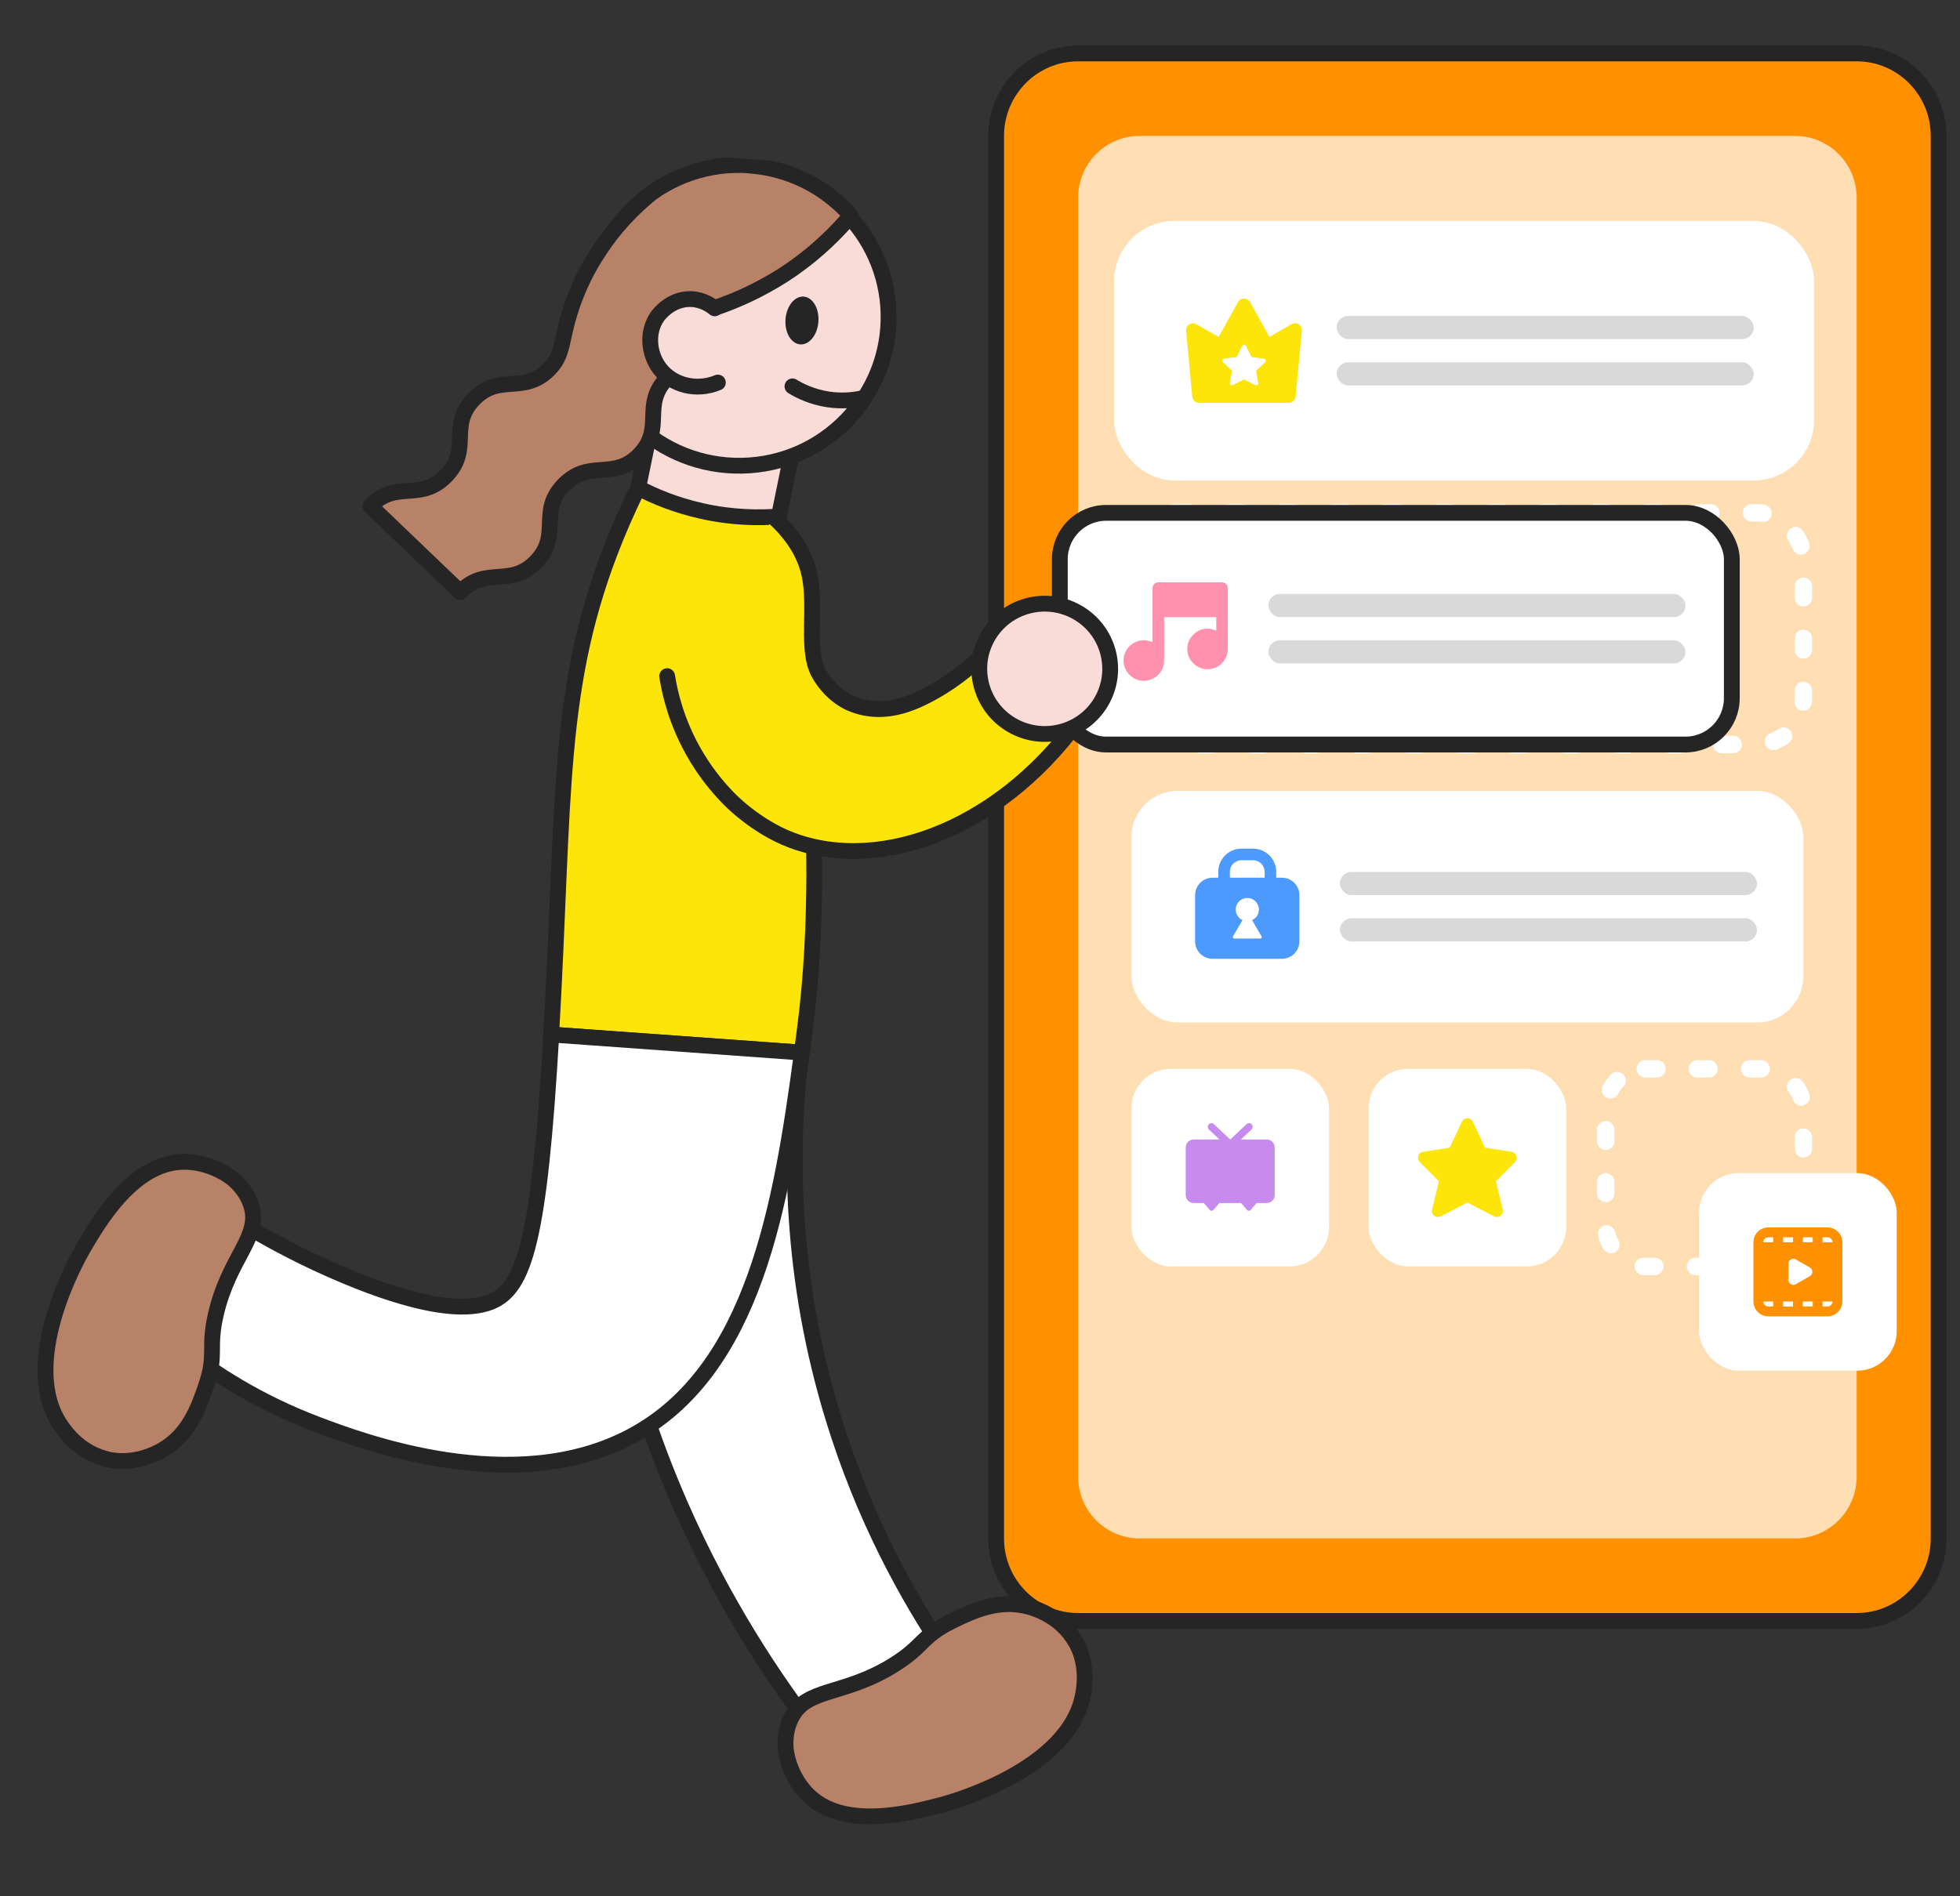 <svg width="186" height="180" viewBox="0 0 186 180" fill="none" xmlns="http://www.w3.org/2000/svg">
<rect x="0" y="0" width="186" height="180" fill="#333333" stroke="none"/>
<g clip-path="url(#clip0_5549_58568)">
<path d="M176.194 5.072H102.309C98.013 5.072 94.531 8.578 94.531 12.903V146.032C94.531 150.357 98.013 153.863 102.309 153.863H176.194C180.489 153.863 183.971 150.357 183.971 146.032V12.903C183.971 8.578 180.489 5.072 176.194 5.072Z" fill="#FF9100" stroke="#252525" stroke-width="1.5" stroke-miterlimit="10"/>
<path d="M170.361 12.903H108.142C104.92 12.903 102.309 15.532 102.309 18.776V140.159C102.309 143.402 104.92 146.032 108.142 146.032H170.361C173.582 146.032 176.194 143.402 176.194 140.159V18.776C176.194 15.532 173.582 12.903 170.361 12.903Z" fill="white" fill-opacity="0.7"/>
<rect x="107.367" y="22.294" width="63.77" height="21.99" rx="4.398" stroke="white" stroke-width="1.649" stroke-linecap="round" stroke-dasharray="1.1 3.85"/>
<rect x="107.367" y="48.682" width="63.77" height="21.99" rx="4.398" stroke="white" stroke-width="1.649" stroke-linecap="round" stroke-dasharray="1.1 3.85"/>
<rect x="107.367" y="75.069" width="63.77" height="21.99" rx="4.398" fill="white"/>
<path d="M121.66 83.315H121.11V82.755C121.11 81.54 120.126 80.556 118.911 80.556H117.812C116.597 80.556 115.613 81.54 115.613 82.755V83.315H115.063C114.156 83.315 113.414 84.058 113.414 84.965V89.362C113.414 90.27 114.156 91.012 115.063 91.012H121.66C122.567 91.012 123.309 90.27 123.309 89.362V84.965C123.309 84.058 122.567 83.315 121.66 83.315ZM117.004 88.901L117.631 87.818L117.911 87.339C117.532 87.163 117.268 86.784 117.268 86.339C117.268 86.119 117.334 85.91 117.449 85.74C117.647 85.437 117.982 85.239 118.367 85.239C118.752 85.239 119.093 85.437 119.285 85.74C119.401 85.91 119.467 86.119 119.467 86.339C119.467 86.784 119.203 87.163 118.823 87.339L119.725 88.901C119.775 88.983 119.714 89.088 119.615 89.088H117.119C117.02 89.088 116.965 88.983 117.009 88.901H117.004ZM116.712 82.755C116.712 82.15 117.207 81.655 117.812 81.655H118.911C119.516 81.655 120.011 82.15 120.011 82.755V83.315H116.712V82.755Z" fill="#4D9AFF"/>
<rect x="127.157" y="82.766" width="39.581" height="2.199" rx="1.099" fill="#D9D9D9"/>
<rect x="127.157" y="87.164" width="39.581" height="2.199" rx="1.099" fill="#D9D9D9"/>
<rect x="107.367" y="101.457" width="18.756" height="18.756" rx="3.751" fill="white"/>
<path fill-rule="evenodd" clip-rule="evenodd" d="M120.21 108.164H117.756L118.764 107.218C118.903 107.087 118.911 106.867 118.781 106.726C118.652 106.585 118.434 106.577 118.294 106.708L116.744 108.164L115.194 106.708C115.055 106.577 114.837 106.585 114.708 106.726C114.578 106.867 114.586 107.087 114.725 107.218L115.733 108.164H113.279C112.863 108.164 112.524 108.502 112.524 108.918V113.437C112.524 113.854 112.863 114.192 113.279 114.192H114.235L114.805 114.853C114.9 114.964 115.054 114.964 115.15 114.853L115.719 114.192H117.77L118.339 114.853C118.435 114.964 118.589 114.964 118.684 114.853L119.254 114.192H120.21C120.628 114.192 120.965 113.854 120.965 113.437V108.918C120.965 108.502 120.628 108.164 120.21 108.164Z" fill="#C78BF0"/>
<rect x="129.874" y="101.457" width="18.756" height="18.756" rx="3.751" fill="white"/>
<path d="M143.911 109.722C143.844 109.516 143.669 109.367 143.454 109.333L140.923 108.938L139.771 106.476C139.677 106.276 139.473 106.146 139.251 106.146C139.029 106.146 138.825 106.276 138.731 106.477L137.579 108.938L135.048 109.333C134.834 109.367 134.658 109.516 134.591 109.722C134.523 109.929 134.576 110.153 134.729 110.307L136.546 112.133L135.897 114.813C135.843 115.031 135.924 115.262 136.101 115.401C136.204 115.482 136.329 115.523 136.455 115.523C136.546 115.523 136.637 115.501 136.72 115.458L139.251 114.14L141.782 115.457C141.981 115.562 142.225 115.54 142.402 115.401C142.579 115.262 142.659 115.031 142.606 114.813L141.956 112.133L143.773 110.306C143.926 110.153 143.979 109.929 143.911 109.722Z" fill="#FDE509"/>
<rect x="152.381" y="101.457" width="18.756" height="18.756" rx="3.751" stroke="white" stroke-width="1.649" stroke-linecap="round" stroke-dasharray="1.1 3.85"/>
</g>
<rect x="161.239" y="111.353" width="18.756" height="18.756" rx="3.751" fill="white"/>
<path d="M173.43 116.51H167.803C167.029 116.51 166.396 117.143 166.396 117.917V123.544C166.396 124.317 167.029 124.95 167.803 124.95H173.43C174.204 124.95 174.837 124.317 174.837 123.544V117.917C174.837 117.143 174.204 116.51 173.43 116.51ZM169.21 117.448H170.157V117.917H169.21V117.448ZM168.272 124.013H167.803C167.545 124.013 167.334 123.802 167.334 123.544H168.272V124.013ZM168.272 117.917H167.334C167.334 117.659 167.545 117.448 167.803 117.448H168.272V117.917ZM170.148 124.013H169.21V123.544H170.148V124.013ZM170.185 121.968C170.105 121.968 170.021 121.949 169.951 121.907C169.805 121.823 169.716 121.668 169.716 121.499V119.957C169.716 119.788 169.805 119.633 169.951 119.549C170.096 119.464 170.274 119.464 170.42 119.549L171.756 120.318C171.901 120.402 171.99 120.557 171.99 120.726C171.99 120.894 171.901 121.049 171.756 121.134L170.42 121.903C170.349 121.945 170.265 121.964 170.185 121.964V121.968ZM172.023 124.013H171.085V123.544H172.023V124.013ZM172.023 117.917H171.095V117.448H172.023V117.917ZM173.43 124.013H172.961V123.544H173.899C173.899 123.802 173.688 124.013 173.43 124.013ZM172.961 117.917V117.448H173.43C173.688 117.448 173.899 117.659 173.899 117.917H172.961Z" fill="#FF9100"/>
<rect x="100.576" y="48.682" width="63.77" height="21.99" rx="4.398" fill="white"/>
<rect x="100.576" y="48.682" width="63.77" height="21.99" rx="4.398" stroke="#252525" stroke-width="1.5"/>
<path d="M115.969 55.279H109.921C109.619 55.279 109.372 55.526 109.372 55.828V60.969C109.119 60.848 108.844 60.776 108.547 60.776C107.486 60.776 106.623 61.639 106.623 62.7C106.623 63.761 107.486 64.624 108.547 64.624C109.608 64.624 110.471 63.761 110.471 62.7V58.577H115.419V59.869C115.166 59.748 114.891 59.677 114.594 59.677C113.533 59.677 112.67 60.54 112.67 61.601C112.67 62.662 113.533 63.525 114.594 63.525C115.655 63.525 116.518 62.662 116.518 61.601V55.828C116.518 55.526 116.271 55.279 115.969 55.279Z" fill="#FF91AE"/>
<rect x="120.366" y="56.378" width="39.581" height="2.199" rx="1.099" fill="#D9D9D9"/>
<rect x="120.366" y="60.776" width="39.581" height="2.199" rx="1.099" fill="#D9D9D9"/>
<g clip-path="url(#clip1_5549_58568)">
<path d="M60.324 47.458L73.676 50.18L76.51 36.365L63.157 33.643L60.324 47.458Z" fill="#F9DCD8" stroke="#252525" stroke-width="1.5" stroke-miterlimit="10"/>
<path d="M70.416 44.207C78.246 44.056 84.472 37.616 84.322 29.822C84.172 22.028 77.703 15.832 69.874 15.982C62.044 16.133 55.818 22.573 55.968 30.367C56.118 38.161 62.587 44.357 70.416 44.207Z" fill="#F9DCD8" stroke="#252525" stroke-width="1.5" stroke-linecap="round" stroke-linejoin="round"/>
<path d="M77.665 30.534C77.755 29.281 77.129 28.216 76.266 28.155C75.404 28.094 74.632 29.06 74.542 30.313C74.452 31.565 75.079 32.63 75.941 32.691C76.803 32.752 77.575 31.787 77.665 30.534Z" fill="#252525"/>
<path d="M71.117 15.711C74.895 15.983 78.214 17.695 80.587 20.281C80.639 20.344 80.692 20.394 80.744 20.457C79.451 21.99 77.639 23.826 75.194 25.534C74.067 26.322 72.963 26.956 71.908 27.501C69.824 28.576 67.924 29.238 66.469 29.637C65.042 30.188 63.628 30.739 62.2 31.277C62.266 32.004 62.39 34.455 60.739 36.684C60.676 36.762 60.613 36.84 60.551 36.918L58.845 38.343C56.818 35.699 55.714 32.348 55.966 28.778C56.522 21 63.302 15.146 71.116 15.698L71.117 15.711Z" fill="#B88268" stroke="#252525" stroke-width="1.5" stroke-linecap="round" stroke-linejoin="round"/>
<path d="M61.249 36.488C60.651 37.111 60.016 37.539 59.479 37.846C59.455 37.819 59.445 37.779 59.422 37.752L61.249 36.488Z" fill="white" stroke="#252525" stroke-width="1.5" stroke-linecap="round" stroke-linejoin="round"/>
<path d="M75.203 36.675C75.866 37.084 77.032 37.675 78.59 37.913C79.903 38.105 80.991 37.982 81.707 37.828" fill="white"/>
<path d="M75.203 36.675C75.866 37.084 77.032 37.675 78.59 37.913C79.903 38.105 80.991 37.982 81.707 37.828" stroke="#252525" stroke-width="1.5" stroke-linecap="round" stroke-linejoin="round"/>
<path d="M76.368 97.805C77.748 87.377 77.181 77.027 76.999 73.659C76.556 65.687 75.448 58.192 75.141 56.198C74.731 53.504 74.299 51.091 73.908 49.027C72.097 49.165 69.523 49.172 66.561 48.498C64.054 47.934 62.032 47.071 60.556 46.299C60.075 47.276 59.302 48.898 58.459 50.95C52.727 64.997 53.612 75.575 52.305 98.212L76.086 99.923C76.176 99.213 76.278 98.516 76.367 97.818L76.368 97.805Z" fill="#FDE509" stroke="#252525" stroke-width="1.5" stroke-miterlimit="10"/>
<path d="M75.778 102.245C75.08 109.802 74.95 122.151 79.608 136.266C82.691 145.632 86.94 152.917 90.509 158.027C86.158 160.212 81.795 162.382 77.443 164.566C73.336 159.251 68.651 152.126 64.69 143.158C58.639 129.455 56.743 116.999 56.176 108.429" fill="white"/>
<path d="M75.778 102.245C75.08 109.802 74.95 122.151 79.608 136.266C82.691 145.632 86.94 152.917 90.509 158.027C86.158 160.212 81.795 162.382 77.443 164.566C73.336 159.251 68.651 152.126 64.69 143.158C58.639 129.455 56.743 116.999 56.176 108.429" stroke="#252525" stroke-width="1.5" stroke-linecap="round" stroke-linejoin="round"/>
<path d="M102.044 155.784C103.292 157.935 102.901 160.148 102.79 160.793C101.538 168.003 90.199 171.106 89.294 171.335C86.476 172.068 79.837 173.857 76.474 170.17C74.674 168.196 74.556 165.895 74.556 165.895C74.517 165.188 74.555 164.115 75.096 163.04C76.55 160.173 80.015 161.012 84.782 158.063C87.744 156.227 87.358 155.342 90.385 153.856C92.291 152.93 94.783 151.739 97.634 152.521C98.354 152.713 100.704 153.484 102.031 155.783L102.044 155.784Z" fill="#B88268" stroke="#252525" stroke-width="1.5" stroke-linecap="round" stroke-linejoin="round"/>
<path d="M52.319 98.201C51.19 117.649 49.8 122.301 46.555 123.591C42.225 125.303 33.684 121.525 31.14 120.407C29.506 119.688 27.769 118.794 27.769 118.794C26.491 118.139 25.054 117.37 23.525 116.453C21.508 120.342 19.491 124.243 17.474 128.132C20.252 130.292 24.464 133.079 30.063 135.198C34.396 136.842 48.776 142.256 59.906 136.334C71.572 130.13 74.159 114.372 76.1 99.912L52.319 98.201Z" fill="white" stroke="#252525" stroke-width="1.5" stroke-miterlimit="10"/>
<path d="M9.938 138.45C7.527 137.803 6.231 135.968 5.857 135.442C1.617 129.463 7.432 119.278 7.901 118.479C9.368 115.972 12.792 110.046 17.779 110.289C20.446 110.417 22.175 111.963 22.175 111.963C22.707 112.437 23.448 113.22 23.816 114.361C24.82 117.404 21.779 119.247 20.499 124.7C19.702 128.088 20.617 128.435 19.525 131.623C18.841 133.622 17.921 136.22 15.346 137.674C14.702 138.037 12.499 139.16 9.924 138.462L9.938 138.45Z" fill="#B88268" stroke="#252525" stroke-width="1.5" stroke-linecap="round" stroke-linejoin="round"/>
<path d="M63.291 35.907C60.837 38.445 63.125 40.637 60.684 43.162C58.23 45.701 55.941 43.509 53.487 46.048C51.033 48.586 53.322 50.778 50.868 53.316C48.414 55.855 46.126 53.663 43.672 56.202L35.146 48.036C37.6 45.497 39.889 47.689 42.343 45.151C44.796 42.612 42.508 40.42 44.962 37.882C47.416 35.343 49.704 37.535 52.158 34.996C53.706 33.395 53.074 31.9 54.765 27.741C55.574 25.758 56.472 24.373 57.033 23.545C58.119 21.914 59.799 19.863 62.354 17.911" fill="#B88268"/>
<path d="M63.291 35.907C60.837 38.445 63.125 40.637 60.684 43.162C58.23 45.701 55.941 43.509 53.487 46.048C51.033 48.586 53.322 50.778 50.868 53.316C48.414 55.855 46.126 53.663 43.672 56.202L35.146 48.036C37.6 45.497 39.889 47.689 42.343 45.151C44.796 42.612 42.508 40.42 44.962 37.882C47.416 35.343 49.704 37.535 52.158 34.996C53.706 33.395 53.074 31.9 54.765 27.741C55.574 25.758 56.472 24.373 57.033 23.545C58.119 21.914 59.799 19.863 62.354 17.911" stroke="#252525" stroke-width="1.5" stroke-linecap="round" stroke-linejoin="round"/>
<path d="M68.124 36.313C66.1 37.157 63.83 36.575 62.619 35.001C61.565 33.629 61.333 31.551 62.382 30.048C62.469 29.919 63.645 28.312 65.597 28.39C66.728 28.432 67.535 29.029 67.822 29.267" fill="#F9DCD8"/>
<path d="M68.124 36.313C66.1 37.157 63.83 36.575 62.619 35.001C61.565 33.629 61.333 31.551 62.382 30.048C62.469 29.919 63.645 28.312 65.597 28.39C66.728 28.432 67.535 29.029 67.822 29.267" stroke="#252525" stroke-width="1.5" stroke-linecap="round" stroke-linejoin="round"/>
<path d="M63.31 64.183C63.584 65.919 64.21 68.474 65.737 71.222C66.841 73.222 68.109 74.722 69.139 75.782C69.139 75.782 71.626 78.42 75.069 79.731C83.81 83.062 95.597 78.378 103.026 67.399C99.865 65.558 96.69 63.729 93.529 61.888C91.267 64.171 89.077 65.473 87.623 66.188C86.436 66.769 84.513 67.566 82.363 67.231C81.383 67.084 80.674 66.739 80.513 66.663C80.301 66.558 79.644 66.216 78.947 65.538C78.947 65.538 78.188 64.818 77.678 63.859C76.476 61.608 77.495 57.648 76.807 54.512C76.495 53.119 75.708 51.193 73.463 49.123" fill="#FDE509"/>
<path d="M63.31 64.183C63.584 65.919 64.21 68.474 65.737 71.222C66.841 73.222 68.109 74.722 69.139 75.782C69.139 75.782 71.626 78.42 75.069 79.731C83.81 83.062 95.597 78.378 103.026 67.399C99.865 65.558 96.69 63.729 93.529 61.888C91.267 64.171 89.077 65.473 87.623 66.188C86.436 66.769 84.513 67.566 82.363 67.231C81.383 67.084 80.674 66.739 80.513 66.663C80.301 66.558 79.644 66.216 78.947 65.538C78.947 65.538 78.188 64.818 77.678 63.859C76.476 61.608 77.495 57.648 76.807 54.512C76.495 53.119 75.708 51.193 73.463 49.123" stroke="#252525" stroke-width="1.5" stroke-linecap="round" stroke-linejoin="round"/>
<path d="M104.521 66.583C106.237 63.627 105.22 59.845 102.25 58.135C99.28 56.425 95.481 57.434 93.765 60.39C92.049 63.345 93.066 67.127 96.036 68.838C99.006 70.548 102.805 69.538 104.521 66.583Z" fill="#F9DCD8" stroke="#252525" stroke-width="1.5" stroke-miterlimit="10"/>
</g>
<rect x="107.053" y="22.294" width="63.77" height="21.99" rx="4.398" fill="white"/>
<rect x="107.053" y="22.294" width="63.77" height="21.99" rx="4.398" stroke="white" stroke-width="2.65"/>
<path fill-rule="evenodd" clip-rule="evenodd" d="M123.217 30.766C123.003 30.645 122.739 30.656 122.535 30.788L120.462 31.981L118.647 28.71C118.537 28.485 118.306 28.342 118.053 28.342C117.8 28.342 117.575 28.485 117.476 28.688L115.644 31.987L113.571 30.794C113.368 30.662 113.104 30.651 112.889 30.772C112.658 30.898 112.526 31.151 112.554 31.409L113.142 37.638C113.175 37.979 113.456 38.237 113.797 38.237H122.299C122.64 38.237 122.926 37.979 122.953 37.638L123.541 31.409C123.569 31.151 123.437 30.898 123.206 30.772L123.217 30.766ZM120.044 34.4L119.241 35.159C119.23 35.191 119.219 35.224 119.208 35.258L119.401 36.335C119.423 36.412 119.395 36.494 119.324 36.544C119.258 36.593 119.164 36.593 119.098 36.544L118.103 36.033H118.004L117.008 36.544C116.975 36.56 116.931 36.571 116.893 36.571C116.854 36.571 116.816 36.56 116.783 36.538C116.722 36.489 116.7 36.407 116.717 36.335L116.909 35.258C116.898 35.224 116.887 35.191 116.876 35.159L116.073 34.394C116.007 34.345 115.98 34.263 116.007 34.185C116.035 34.109 116.101 34.054 116.183 34.048L117.294 33.894C117.322 33.872 117.349 33.856 117.377 33.834L117.872 32.855C117.899 32.778 117.976 32.729 118.059 32.729C118.141 32.729 118.218 32.778 118.246 32.855L118.741 33.834C118.768 33.856 118.796 33.872 118.823 33.894L119.928 34.054C120.011 34.054 120.082 34.109 120.11 34.185C120.137 34.263 120.11 34.345 120.044 34.394V34.4Z" fill="#FDE509"/>
<rect x="126.843" y="29.991" width="39.581" height="2.199" rx="1.099" fill="#D9D9D9"/>
<rect x="126.843" y="34.389" width="39.581" height="2.199" rx="1.099" fill="#D9D9D9"/>
<defs>
<clipPath id="clip0_5549_58568">
<rect width="92.356" height="151.728" fill="white" transform="translate(93.073 3.604)"/>
</clipPath>
<clipPath id="clip1_5549_58568">
<rect width="102.441" height="157.077" fill="white" transform="translate(11.89 10.845) rotate(4.116)"/>
</clipPath>
</defs>
</svg>
